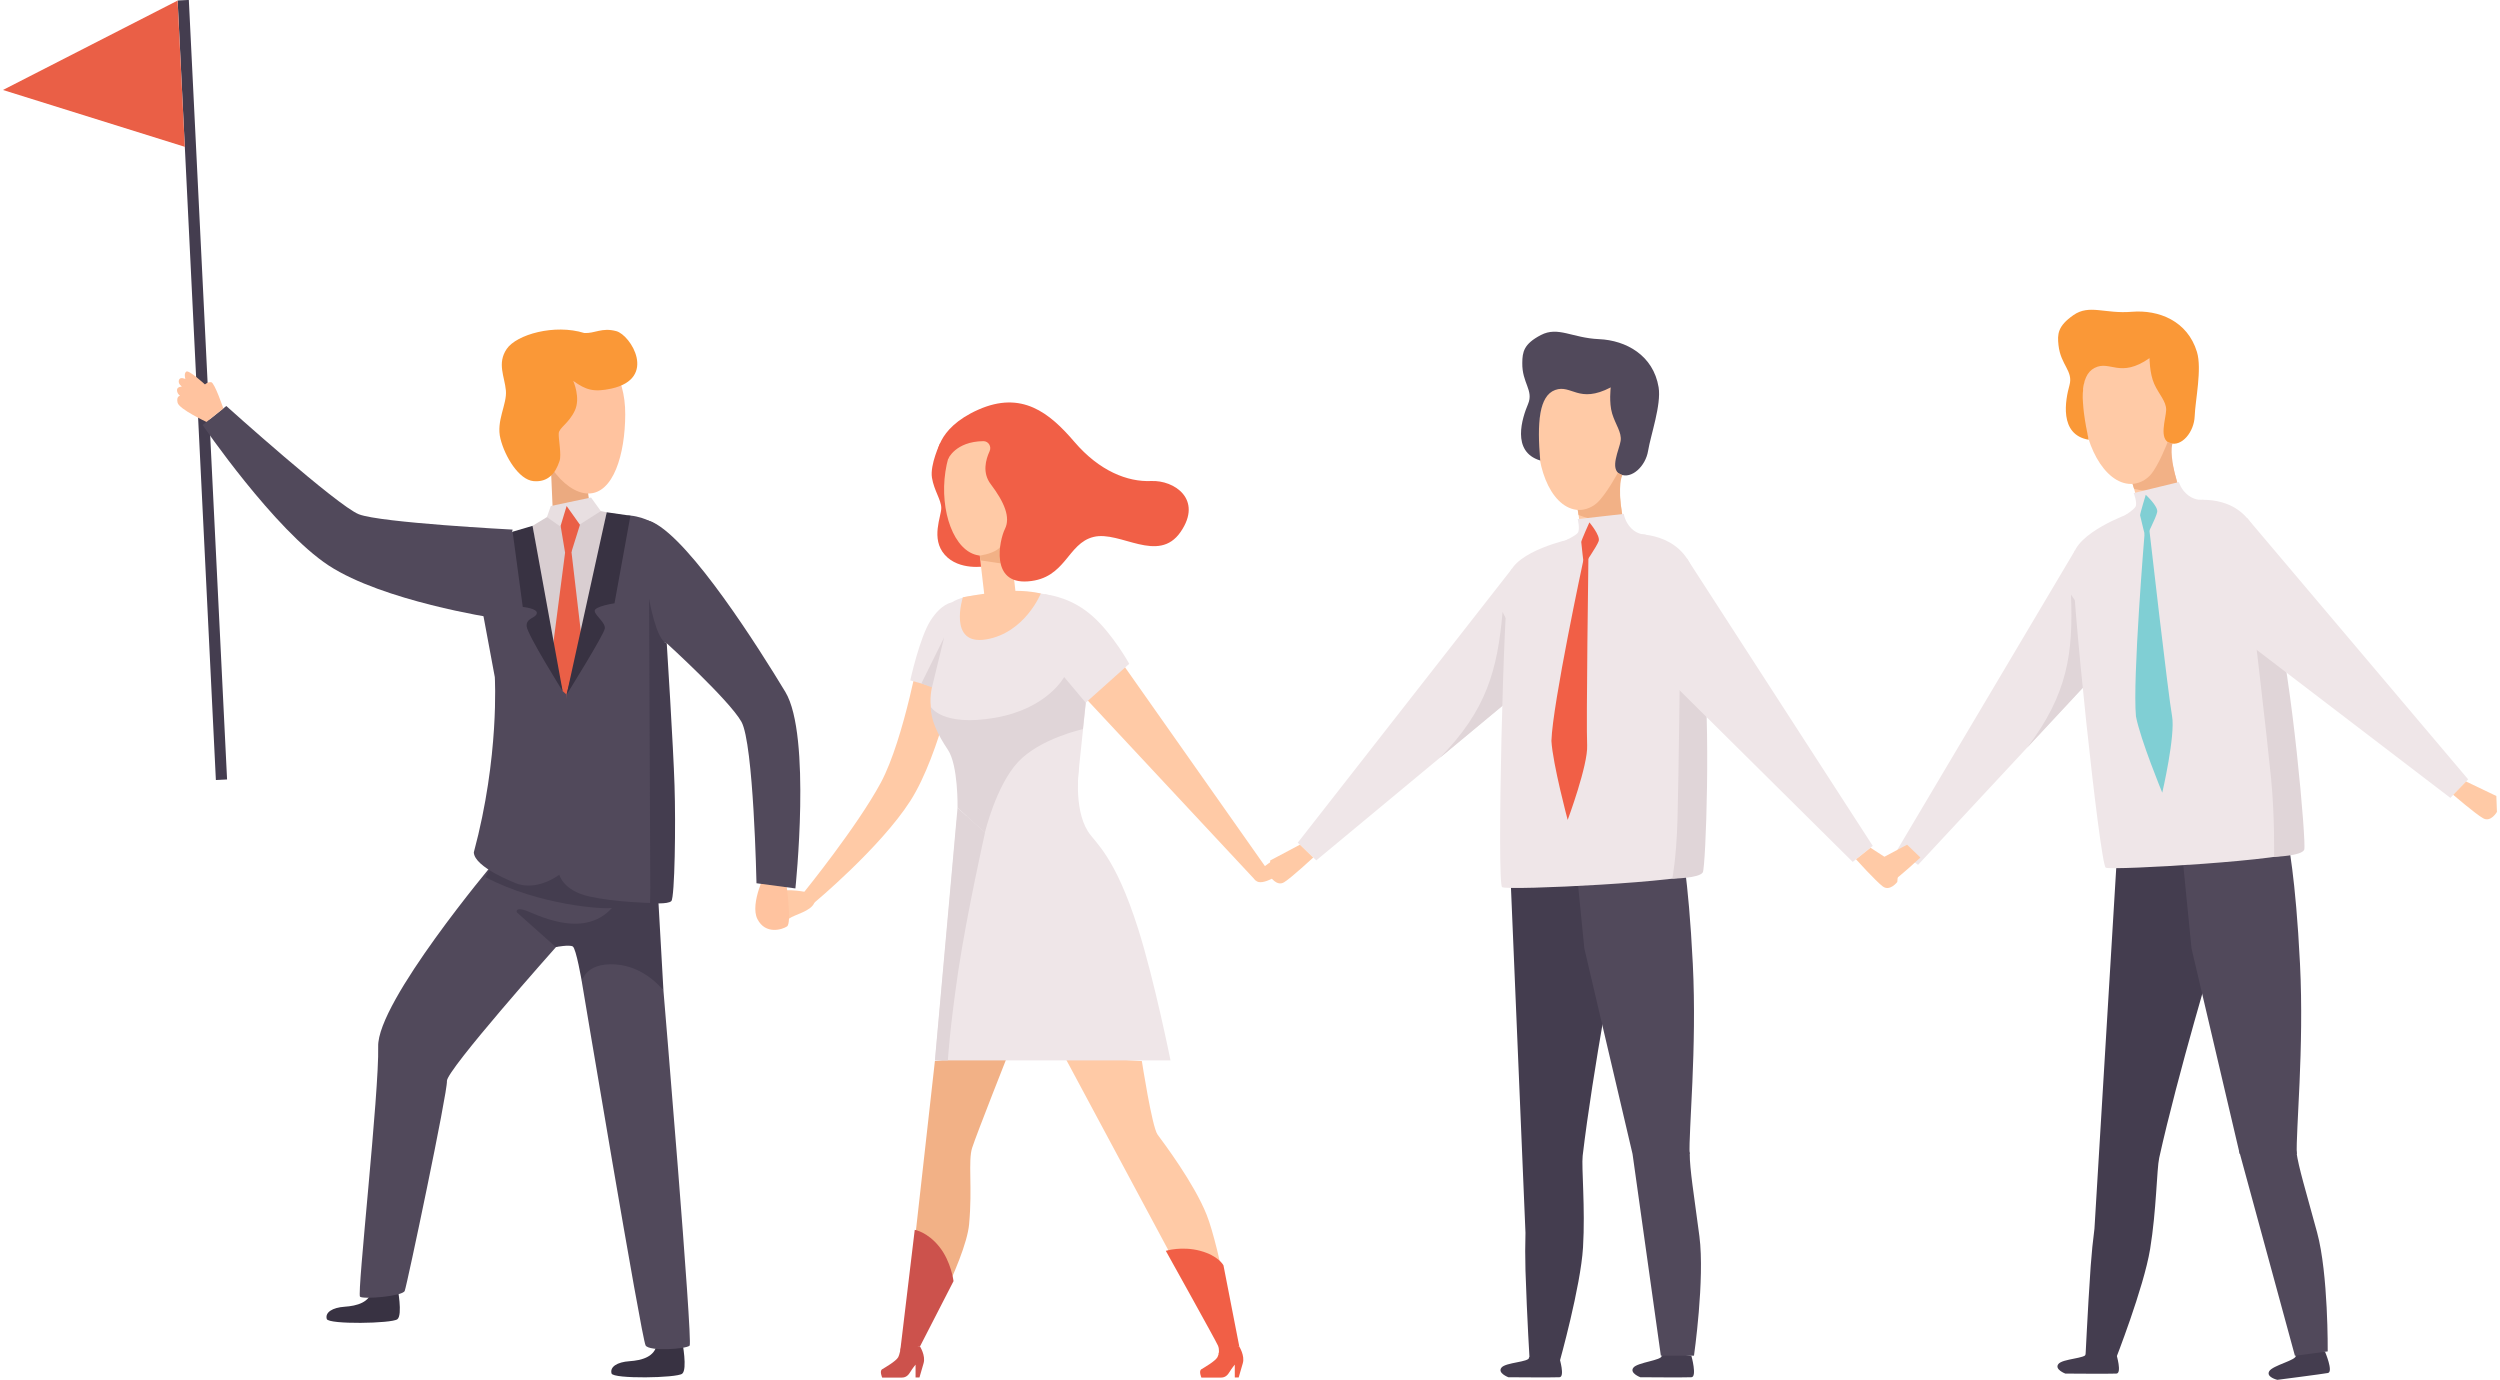 <?xml version="1.0" encoding="utf-8"?>
<!-- Generator: Adobe Illustrator 26.5.0, SVG Export Plug-In . SVG Version: 6.00 Build 0)  -->
<svg version="1.1" id="レイヤー_1" xmlns="http://www.w3.org/2000/svg" xmlns:xlink="http://www.w3.org/1999/xlink" x="0px"
	 y="0px" viewBox="0 0 212 117" style="enable-background:new 0 0 212 117;" xml:space="preserve">
<style type="text/css">
	.st0{fill:#FFCAA6;}
	.st1{fill:#EFE6E8;}
	.st2{fill:#E0D5D8;}
	.st3{fill:#F2B186;}
	.st4{fill:#F15F46;}
	.st5{fill:#CC524C;}
	.st6{fill:#443D4F;}
	.st7{fill:#51495B;}
	.st8{fill:#FA9837;}
	.st9{fill:#80CFD4;}
	.st10{fill:#EA5F46;}
	.st11{fill:#383242;}
	.st12{fill:#FFC39F;}
	.st13{fill:#EBAA80;}
	.st14{fill:#D9CED1;}
	.st15{fill:#E8DFE1;}
</style>
<g>
	<path class="st0" d="M78.08,54.71c0,0-1.39,7.93-3.38,11.65c-2,3.72-6.49,9.26-6.49,9.26l0.83,0.94c0,0,5.6-4.66,8.16-8.65
		c2.55-3.99,4.12-11.88,4.12-11.88L78.08,54.71z"/>
	<polygon class="st1" points="128.23,48.21 110.05,71.46 111.62,72.96 132.48,55.64 	"/>
	<path class="st2" d="M131.19,56.71c0,0-3.14-3.32-3.77-4.82c-0.44,4.93-1.34,8.32-5.35,12.4C125.06,61.8,131.19,56.71,131.19,56.71
		z"/>
	<g>
		<path class="st0" d="M95.01,56.03l12.47,17.72l-1.01,0.91l-14.55-15.6C91.93,59.05,92.89,57.02,95.01,56.03z"/>
		<path class="st1" d="M85.41,50.2c0,0,3.43-0.35,5.52,1.15c2.08,1.51,2.95,2.26,4.08,5.07c-2.91,1.64-3.7,2.38-3.7,2.38l-1.07-1.39
			l-8.85,1.83l-1.9-2.36l0.12-2.05c0,0-1.38-4.15,3.44-4.36C84.44,50.32,85.41,50.2,85.41,50.2z"/>
		<path class="st0" d="M90.24,89.54l13.41,25.01H105c0,0-1.59-8.82-2.67-11.52c-1.07-2.7-3.7-6.18-4.17-6.82
			c-0.47-0.64-1.33-6.23-1.33-6.23L90.24,89.54z"/>
		<path class="st3" d="M79.28,89.97l-2.75,24.57h1.1c0,0,4.26-7.59,4.55-10.72c0.29-3.13-0.1-5.39,0.26-6.49
			c0.35-1.1,3.16-8.21,3.16-8.21L79.28,89.97z"/>
		<path class="st1" d="M81.13,69.55l-1.84,20.37h19.97c0,0-1.38-6.85-2.74-11.14c-1.97-6.23-3.64-7.29-4.27-8.29
			c-1.25-2-0.74-5.47-0.74-5.47L81.13,69.55z"/>
		<path class="st4" d="M79.73,37.56c0,0-0.88,1.84-0.7,2.95c0.18,1.1,0.79,1.88,0.79,2.57c0.01,0.69-0.92,2.6,0.3,3.97
			c1.22,1.37,3.42,0.97,3.42,0.97l-0.17-3.96c0,0-2.27-6.02-2.25-6.14C81.15,37.81,79.73,37.56,79.73,37.56z"/>
		<path class="st5" d="M78.01,114.17c0,0,0.5,0.79,0.31,1.43c-0.18,0.64-0.35,1.21-0.35,1.21h-0.33v-1.09c0,0-0.27,0.33-0.43,0.6
			c-0.16,0.26-0.35,0.5-0.74,0.5c-0.39,0-1.66,0-1.66,0s-0.25-0.56,0-0.71s1.16-0.67,1.36-1.02c0.2-0.35,0.46-2.28,0.72-2.33
			c0.26-0.05,0.35,0.82,0.4,0.94c0.06,0.12,0.16,0.49,0.16,0.49L78.01,114.17z"/>
		<path class="st4" d="M105.08,114.17c0,0,0.5,0.79,0.31,1.43s-0.35,1.21-0.35,1.21h-0.33v-1.09c0,0-0.27,0.33-0.43,0.6
			c-0.16,0.26-0.35,0.5-0.74,0.5s-1.66,0-1.66,0s-0.25-0.56,0-0.71s1.16-0.67,1.36-1.02c0.2-0.35,0.46-2.28,0.72-2.33
			c0.26-0.05,0.35,0.82,0.4,0.94c0.06,0.12,0.16,0.49,0.16,0.49L105.08,114.17z"/>
		<path class="st0" d="M80.17,40c-0.5,3.32,0.72,6.78,2.82,7.1c2.1,0.32,4.28-2.64,4.78-5.96c0.5-3.32-0.88-5.75-2.97-6.06
			C82.69,34.76,80.66,36.68,80.17,40z"/>
		<polygon class="st0" points="82.98,46.23 83.48,50.53 86.12,50.22 85.58,45.49 		"/>
		<path class="st3" d="M83.09,47.11c0,0,0.92-0.11,1.49-0.51c0.57-0.39,0.93-1.49,0.93-1.49l0.2,0.99l0.16,1.83l-2.73-0.41
			L83.09,47.11z"/>
		<path class="st4" d="M83.38,37.41c0.44-0.01,0.72,0.45,0.54,0.85c-0.34,0.73-0.63,1.84,0.09,2.79c1.18,1.56,1.69,2.83,1.21,3.8
			c-0.48,0.97-1.27,4.7,1.95,4.45c3.23-0.24,3.32-3.22,5.57-3.77c2.25-0.55,5.49,2.33,7.38-0.43c1.89-2.75-0.53-4.4-2.51-4.31
			c-1.98,0.09-4.38-0.84-6.5-3.32c-2.12-2.48-4.47-4.36-8.15-2.73c-3.68,1.64-3.5,4-3.5,4l0.94,0.19
			C80.39,38.92,81.02,37.44,83.38,37.41z"/>
		<path class="st5" d="M76.34,114.55l1.23-10.26c0,0,1.07,0.17,2.08,1.43c1.01,1.26,1.21,2.92,1.21,2.92l-2.84,5.53L76.34,114.55z"
			/>
		<path class="st4" d="M103.34,114.83c0,0,0.09-0.36-0.05-0.71c-0.14-0.35-4.43-8.05-4.43-8.05s1.36-0.42,2.92,0
			c1.56,0.42,1.97,1.23,1.97,1.23l1.34,6.87L103.34,114.83z"/>
		<path class="st2" d="M83.53,70.6c0,0-1.53,6.82-2.27,11.75c-0.73,4.93-0.88,7.57-0.88,7.57h-1.1L81.2,68.5L83.53,70.6z"/>
		<path class="st1" d="M79.49,56.88c0,0-1.12,2.23-0.26,4.16c0.86,1.93,1.7,3.19,1.99,4.21c0.29,1.02,0.37,2.21,0.37,2.21l2.95,1.97
			c0,0,6.18,0.03,6.28,0.1c0.1,0.07,0.35-1.3,0.35-1.3l0.91-8.65l3.68-3.29c0,0-1.37-2.48-3.08-4.01c-1.71-1.53-3.44-1.78-4.02-1.89
			C88.06,50.3,79.49,56.88,79.49,56.88z"/>
		<path class="st2" d="M78.93,59.94c0,0,0.96,1.7,5.42,0.93c4.47-0.76,5.89-3.46,5.89-3.46l1.83,2.18l-0.24,2.24
			c0,0-3.67,0.8-5.52,2.81c-1.85,2.01-2.79,5.96-2.79,5.96l-2.32-2.1c0,0,0.07-3.6-0.82-4.92C79.49,62.26,78.92,61,78.93,59.94z"/>
		<path class="st0" d="M81.65,50.65c0,0-1.3,4.12,1.98,3.57c3.28-0.55,4.63-3.89,4.63-3.89s-1.13-0.3-2.73-0.21
			C83.94,50.21,81.65,50.65,81.65,50.65z"/>
		<path class="st0" d="M107.01,73.67c0,0,0.91-0.87,1.7-0.97c0.79-0.1,1.99-0.18,1.99,0.15s-1.17,0.46-1.56,0.82
			c-0.4,0.36-2.13,1.56-2.66,0.99C105.94,74.08,107.01,73.67,107.01,73.67z"/>
	</g>
	<path class="st6" d="M129.36,107.73c-0.03-1.12-0.03-2.19,0-3.19l-1.38-32.82l3.27-0.38l-0.01,0.11l5.71-0.26l0.11,9.3
		c0.11-0.78-2,10.3-2.85,17.52c-0.11,0.96,0.23,4.44,0.03,7.77c-0.2,3.33-1.99,9.72-1.99,9.72l-2.52,0.15
		C129.73,115.65,129.49,111.77,129.36,107.73z"/>
	<path class="st6" d="M132.24,115.16c0,0,0.49,1.61,0,1.63c-0.49,0.03-4.33,0-4.33,0s-0.94-0.35-0.59-0.81
		c0.35-0.46,2.39-0.47,2.34-0.86C129.88,114.76,132.24,115.16,132.24,115.16z"/>
	<path class="st6" d="M143.43,114.97c0,0,0.5,1.8,0,1.82c-0.49,0.03-4.33,0-4.33,0s-0.94-0.35-0.59-0.81
		c0.35-0.46,2.45-0.62,2.4-1.01C141.13,114.61,143.43,114.97,143.43,114.97z"/>
	<path class="st7" d="M138.44,97.86l2.4,17.1h2.81c0,0,0.93-6.49,0.46-10.12c-0.48-3.63-0.82-5.71-0.82-6.98
		C143.28,96.59,138.44,97.86,138.44,97.86z"/>
	<path class="st7" d="M142.51,71.27c0,0,0.67,2.99,1.04,10.47c0.36,7.14-0.37,14.31-0.27,16.12h-4.84l-4.09-17.44l-0.91-9.21
		L142.51,71.27z"/>
	<path class="st1" d="M138.62,45.3c0,0,3.9-0.27,5,3.27c1.11,3.54,1.25,24.66,0.61,25.43c-0.64,0.77-16.39,1.54-16.85,1.23
		c-0.46-0.31,0.11-24.36,0.59-26.44c0.48-2.08,5.26-3.09,5.26-3.09L138.62,45.3z"/>
	<path class="st0" d="M138.7,36.73c-0.47,3.58-2.77,6.8-5.03,6.5c-2.26-0.3-3.64-4-3.17-7.58c0.47-3.58,2.62-5.68,4.88-5.38
		C137.65,30.56,139.17,33.15,138.7,36.73z"/>
	<path class="st7" d="M136.59,32.85c0,0-0.16,1.29,0.12,2.22c0.28,0.93,0.83,1.6,0.72,2.32c-0.11,0.73-0.97,2.39-0.03,2.83
		c0.94,0.44,2.15-0.67,2.36-2c0.22-1.33,1.13-3.9,0.89-5.38c-0.45-2.71-2.76-3.98-5.05-4.08c-2.29-0.1-3.47-1.11-4.93-0.35
		c-1.46,0.76-1.57,1.44-1.58,2.36c-0.03,1.72,0.98,2.32,0.49,3.49c-0.49,1.16-1.45,4.04,1.03,4.79c-0.27-3.17-0.11-5.48,1.27-5.98
		S133.87,34.27,136.59,32.85z"/>
	<path class="st0" d="M133.74,42.92c0,0,0.3,1.68,0.27,2.14c-0.03,0.47-0.77,0.64-0.77,0.64s-1.26,4.41,1.46,3.43
		c2.72-0.98,3.92-3.83,3.92-3.83s-0.88-0.83-1.01-1.47c-0.21-1.02-0.39-3.13-0.39-3.13L133.74,42.92z"/>
	<path class="st3" d="M133.79,43.24c0,0,0.84,0.1,1.61-0.57c0.77-0.67,1.79-2.57,1.79-2.57l0.38,0.19c0,0-0.42,0.81-0.02,3.3
		c-0.82,1.25-3.69,0.08-3.69,0.08L133.79,43.24z"/>
	<path class="st2" d="M144.39,55.74l-1.91-0.99c0,0-0.13,11.46-0.23,14.79c-0.1,3.33-0.44,4.97-0.44,4.97s2.32-0.03,2.59-0.54
		C144.65,73.46,145.1,61.19,144.39,55.74z"/>
	<path class="st0" d="M111.36,72.72c0,0-1.82,1.69-2.46,2.09c-0.64,0.4-1.19-0.49-1.19-0.49v-1.35l2.52-1.34L111.36,72.72z"/>
	<polygon class="st1" points="143.04,47.34 158.81,71.73 157.11,73.09 137.85,54 	"/>
	<path class="st0" d="M157.39,72.87c0,0,1.67,1.85,2.27,2.3c0.6,0.45,1.23-0.38,1.23-0.38l0.12-1.35l-2.39-1.55L157.39,72.87z"/>
	<path class="st1" d="M132.8,45.8c0,0,0.77-0.34,0.99-0.61c0.22-0.27,0-1.17,0-1.17l3.91-0.44c0,0,0.08,0.67,0.64,1.23
		c0.56,0.56,1.21,0.52,1.21,0.52s-2.11,5.72-6.04,4.93C129.59,49.48,132.8,45.8,132.8,45.8z"/>
	<path class="st4" d="M134.78,44.3c0,0-0.69,1.53-0.69,1.66s0.22,1.97,0.22,1.97s1.1-1.58,1.26-2.05
		C135.72,45.41,134.78,44.3,134.78,44.3z"/>
	<path class="st4" d="M134.26,47.55c0,0-2.6,12.12-2.7,15.28c0.12,1.99,1.38,6.7,1.38,6.7s1.74-4.68,1.65-6.34
		s0.11-16.12,0.11-16.12L134.26,47.55z"/>
	<polygon class="st1" points="175.96,46.67 160.9,72.05 162.65,73.34 181.12,53.49 	"/>
	<path class="st2" d="M179.98,54.72c0,0-3.53-2.89-4.36-4.3c0.19,4.95-0.26,8.42-3.72,12.98C174.55,60.55,179.98,54.72,179.98,54.72
		z"/>
	<path class="st6" d="M177.29,107.37c0.08-1.12,0.19-2.18,0.32-3.18l1.98-32.79l3.29-0.04l-0.02,0.11l5.71,0.32l-0.85,9.26
		c0.19-0.76-3.05,10.04-4.62,17.14c-0.21,0.95-0.23,4.44-0.77,7.73s-2.97,9.47-2.97,9.47l-2.53-0.11
		C176.85,115.29,177.01,111.4,177.29,107.37z"/>
	<path class="st6" d="M179.47,114.85c0,0,0.49,1.61,0,1.63c-0.49,0.03-4.33,0-4.33,0s-0.94-0.35-0.59-0.81
		c0.35-0.46,2.39-0.47,2.34-0.86C177.11,114.46,179.47,114.85,179.47,114.85z"/>
	<path class="st6" d="M197.16,114.62c0,0,0.73,1.71,0.25,1.81c-0.48,0.09-4.29,0.58-4.29,0.58s-0.98-0.23-0.69-0.73
		c0.29-0.5,2.34-0.94,2.25-1.32C194.84,114.57,197.16,114.62,197.16,114.62z"/>
	<path class="st7" d="M189.88,97.61l4.73,17.36l2.78-0.37c0,0,0.06-6.56-0.9-10.09c-0.96-3.53-1.58-5.55-1.75-6.81
		C194.57,96.42,189.88,97.61,189.88,97.61z"/>
	<path class="st7" d="M194,71.27c0,0,0.67,2.99,1.04,10.47c0.36,7.14-0.37,14.31-0.27,16.12h-4.84l-4.09-17.44l-0.91-9.21L194,71.27
		z"/>
	<path class="st1" d="M185.89,42.46c0,0,3.83-0.77,5.38,2.6c1.55,3.36,4.45,26.2,3.92,27.04c-0.53,0.84-16.13,1.73-16.62,1.48
		c-0.5-0.25-3.01-24.18-2.79-26.3c0.21-2.12,4.82-3.74,4.82-3.74L185.89,42.46z"/>
	<path class="st0" d="M184.87,33.95c-0.01,3.61-1.88,7.1-4.16,7.09c-2.28-0.01-4.12-3.5-4.11-7.12c0.01-3.61,1.87-5.97,4.15-5.96
		C183.04,27.96,184.89,30.33,184.87,33.95z"/>
	<path class="st8" d="M182.28,30.37c0,0,0,1.3,0.4,2.19c0.4,0.89,1.03,1.48,1.01,2.21c-0.02,0.74-0.66,2.49,0.33,2.81
		c0.99,0.32,2.04-0.94,2.09-2.29s0.63-4.01,0.19-5.45c-0.8-2.63-3.24-3.59-5.53-3.4c-2.28,0.19-3.59-0.66-4.94,0.28
		c-1.35,0.94-1.37,1.62-1.27,2.55c0.19,1.71,1.27,2.18,0.93,3.4c-0.34,1.22-0.92,4.19,1.63,4.62c-0.67-3.11-0.81-5.42,0.5-6.09
		C178.94,30.52,179.77,32.12,182.28,30.37z"/>
	<path class="st0" d="M180.75,40.72c0,0,0.51,1.62,0.55,2.09s-0.69,0.73-0.69,0.73s-0.68,4.54,1.89,3.22c2.57-1.32,3.4-4.3,3.4-4.3
		s-0.97-0.71-1.19-1.33c-0.34-0.99-0.78-3.05-0.78-3.05L180.75,40.72z"/>
	<path class="st3" d="M180.84,41.03c0,0,0.85,0,1.53-0.77c0.68-0.77,1.45-2.78,1.45-2.78l0.4,0.14c0,0-0.31,0.86,0.4,3.28
		c-0.65,1.35-3.65,0.55-3.65,0.55L180.84,41.03z"/>
	<path class="st2" d="M192.95,52.07l-2.02-0.74c0,0,1.34,11.38,1.66,14.7c0.32,3.32,0.25,6.63,0.25,6.63s2.36-0.07,2.56-0.61
		C195.59,71.51,194.35,57.39,192.95,52.07z"/>
	<path class="st0" d="M162.85,72.72c0,0-1.82,1.69-2.46,2.09c-0.64,0.4-1.19-0.49-1.19-0.49v-1.35l2.52-1.34L162.85,72.72z"/>
	<polygon class="st1" points="190.54,43.91 209.3,66.09 207.79,67.66 186.24,51.19 	"/>
	<path class="st0" d="M208.03,67.4c0,0,1.89,1.62,2.54,1.99c0.65,0.37,1.17-0.54,1.17-0.54l-0.05-1.35l-2.57-1.23L208.03,67.4z"/>
	<path class="st1" d="M180.19,43.7c0,0,0.72-0.43,0.9-0.73c0.18-0.3-0.15-1.16-0.15-1.16l3.83-0.93c0,0,0.17,0.65,0.8,1.13
		s1.27,0.37,1.27,0.37s-1.36,5.94-5.36,5.66C177.47,47.76,180.19,43.7,180.19,43.7z"/>
	<path class="st9" d="M181.96,41.96c0,0-0.49,1.6-0.48,1.74c0.02,0.14,0.47,1.92,0.47,1.92s0.89-1.71,0.98-2.2
		C183.03,42.94,181.96,41.96,181.96,41.96z"/>
	<path class="st9" d="M181.86,45.25c0,0-1.03,12.35-0.73,15.5c0.37,1.96,2.23,6.47,2.23,6.47s1.13-4.86,0.83-6.5
		c-0.31-1.64-1.95-16.01-1.95-16.01L181.86,45.25z"/>
	<path class="st0" d="M68.21,75.62c0,0-2.05-0.39-2.49,0.19c-0.44,0.58-0.69,1.93-0.47,2.17c0.22,0.24,1.16,0.28,1.66-0.08
		c0.5-0.36,1.83-0.61,2.14-1.33C69.34,75.84,68.21,75.62,68.21,75.62z"/>
	<path class="st1" d="M80.71,51.09c0,0-0.87,0.08-1.8,1.53c-0.93,1.46-1.72,5.08-1.72,5.08L80,58.47L80.71,51.09z"/>
	<polygon class="st2" points="79.03,58.29 80.06,54.06 78.13,57.96 	"/>
	<g>
		
			<rect x="16.68" y="-0.02" transform="matrix(0.999 -0.049 0.049 0.999 -1.598 0.879)" class="st6" width="0.95" height="66.17"/>
	</g>
	<polygon class="st10" points="15.06,0.05 0.25,7.63 15.67,12.45 	"/>
	<g>
		<path class="st11" d="M33.71,109.18c0,0,0.45,2.32-0.01,2.69c-0.46,0.37-5.86,0.46-5.99-0.02c-0.16-0.56,0.48-0.97,1.52-1.04
			c1.03-0.07,2.16-0.36,2.32-1.46C31.7,108.25,33.71,109.18,33.71,109.18z"/>
		<path class="st11" d="M57.86,113.8c0,0,0.45,2.32-0.01,2.69c-0.46,0.37-5.86,0.46-5.99-0.02c-0.16-0.56,0.48-0.97,1.52-1.04
			c1.03-0.07,2.16-0.36,2.32-1.46C55.85,112.87,57.86,113.8,57.86,113.8z"/>
		<path class="st7" d="M47.14,80.32c0,0-9.31,10.46-9.24,11.35s-3.39,17.33-3.58,17.8c-0.19,0.46-3.52,0.73-3.79,0.49
			c-0.27-0.23,1.64-17.42,1.54-21.21c-0.11-3.79,9.77-15.54,9.77-15.54l7.81,0.91l3.36,3.03L47.14,80.32z"/>
		<path class="st7" d="M56.26,84c0,0,2.51,29.82,2.22,30.11c-0.29,0.29-3.39,0.51-3.73-0.01s-5.41-30.84-5.41-30.84l0.33-3.77
			l4.99,1.35L56.26,84z"/>
		<path class="st6" d="M55.74,74.81l0.01,0.17L56.26,84c0,0-1.52-2.06-4.1-2.22c-2.58-0.15-2.82,1.47-2.82,1.47
			s-0.48-2.82-0.77-2.99c-0.29-0.17-1.44,0.05-1.44,0.05l-3.3-2.94c0,0-0.17-0.44,0.63-0.2c0.8,0.23,4.93,2.6,7.44-0.18
			c-0.55,0.14-6.15-0.19-10.74-2.61c0.02-0.04,0.12-0.23,0.25-0.46c0.32-0.56,1.7-0.67,1.7-0.67L51.61,72l4.13,1.67L55.74,74.81z"/>
		<path class="st12" d="M66.68,74.96c0,0,0.48,3.32,0.06,3.6c-0.42,0.28-1.83,0.71-2.51-0.62c-0.68-1.34,0.78-4.13,0.78-4.13
			L66.68,74.96z"/>
		<polygon class="st13" points="49.56,39.64 50.02,42.87 46.88,43.46 46.71,39.52 		"/>
		<path class="st7" d="M56.54,54.55c0,0,5.29,4.81,6.33,6.65c1.04,1.84,1.28,13.7,1.28,13.7l3.3,0.44c0,0,1.37-12.97-0.85-16.66
			c-2.23-3.69-7.99-12.81-11.23-14.39c-3.23-1.58-0.63,9.62-0.63,9.62L56.54,54.55z"/>
		<polygon class="st14" points="51.45,43.44 49.22,43.02 47.27,43.31 45.16,44.59 46.82,55.33 49.2,55.46 		"/>
		<polygon class="st10" points="48.44,46.63 49.33,54.21 48.16,60.04 46.74,55.94 47.94,46.7 		"/>
		<path class="st7" d="M55.72,44.56c0,0-0.89-0.7-2.26-0.84c-2.17-0.21-3.52,8.08-3.52,8.08l-1.9,7.09l-0.61,15.28
			c0,0,0.3,1.35,2.54,1.85c2.25,0.5,5.17,0.55,5.17,0.55L55.9,61.9l-0.87-11.14C55.04,50.75,55.01,45.34,55.72,44.56z"/>
		<g>
			<path class="st12" d="M53.02,35.15c-0.01,3.39-1.01,6.71-3.13,6.7c-2.12-0.01-4.57-3.35-4.55-6.74c0.01-3.39,1.74-5.61,3.86-5.6
				C51.33,29.53,53.04,31.75,53.02,35.15z"/>
			<path class="st8" d="M48.61,32.3c0,0,0.65,1.44,0.13,2.53c-0.52,1.09-1.33,1.44-1.36,1.92c-0.03,0.47,0.25,1.8,0.07,2.34
				c-0.34,1.05-0.98,1.82-2.21,1.71c-1.24-0.12-2.42-2.07-2.8-3.59c-0.39-1.52,0.57-2.92,0.46-4.1c-0.11-1.18-0.76-2.3,0.07-3.52
				c0.83-1.22,4.05-2.14,6.58-1.35c0.9,0.05,1.48-0.49,2.71-0.16c1.23,0.33,3.5,4-0.4,4.87C50.33,33.28,49.69,33.07,48.61,32.3z"/>
		</g>
		<path class="st6" d="M56.54,54.55c0,0,0.56,8.8,0.66,12.06c0.11,3.26,0.02,9.5-0.27,9.8c-0.29,0.3-1.78,0.17-1.78,0.17
			l-0.11-25.82C55.04,50.75,55.64,54.32,56.54,54.55z"/>
		<path class="st11" d="M53.46,43.73l-2.01-0.29l-3.4,15.46c0,0,3.19-5.11,3.24-5.61c0.05-0.5-0.78-1.05-0.86-1.46
			c-0.08-0.41,1.68-0.67,1.68-0.67L53.46,43.73z"/>
		<path class="st7" d="M48.04,58.9l-0.33-0.3l-1.38-5.1l-2.49-8.3l-0.37-0.1l-1.3,0.74l-1.3,5.72l1.09,5.86
			c0,0,0.41,6.73-1.78,14.86c0.04,1.27,3.5,2.59,3.5,2.59s1.56,0.83,3.75-0.69C49.62,72.65,48.04,58.9,48.04,58.9z"/>
		<polygon class="st15" points="50.12,42.19 46.71,42.91 46.38,43.85 48.17,45.11 50.95,43.34 		"/>
		<polygon class="st10" points="48.05,42.91 47.54,44.59 47.92,46.87 48.46,46.8 49.18,44.5 		"/>
		<path class="st11" d="M45.16,44.59l2.55,14.01c0,0-2.99-4.77-3.05-5.49c-0.06-0.72,0.79-0.68,0.86-1.1
			c0.08-0.42-1.19-0.54-1.19-0.54l-0.86-6.38L45.16,44.59z"/>
	</g>
	<path class="st7" d="M43.47,44.91c0,0-11.21-0.58-13.04-1.3c-1.83-0.72-11.24-9.18-11.24-9.18l-2.01,1.61c0,0,6.1,8.91,10.7,11.92
		c4.61,3.01,13.91,4.43,13.91,4.43L43.47,44.91z"/>
	<path class="st12" d="M18.94,34.64c0,0-0.74-2.19-1.03-2.23c-0.29-0.04-0.53,0.19-0.53,0.19s-1.36-1.25-1.58-1.09
		c-0.23,0.15-0.08,0.63-0.08,0.63s-0.46-0.23-0.55,0.1c-0.09,0.33,0.26,0.54,0.26,0.54s-0.43,0-0.42,0.31
		c0.01,0.31,0.26,0.47,0.26,0.47s-0.34,0.03-0.21,0.59c0.13,0.55,2.45,1.63,2.45,1.63L18.94,34.64z"/>
</g>
</svg>
